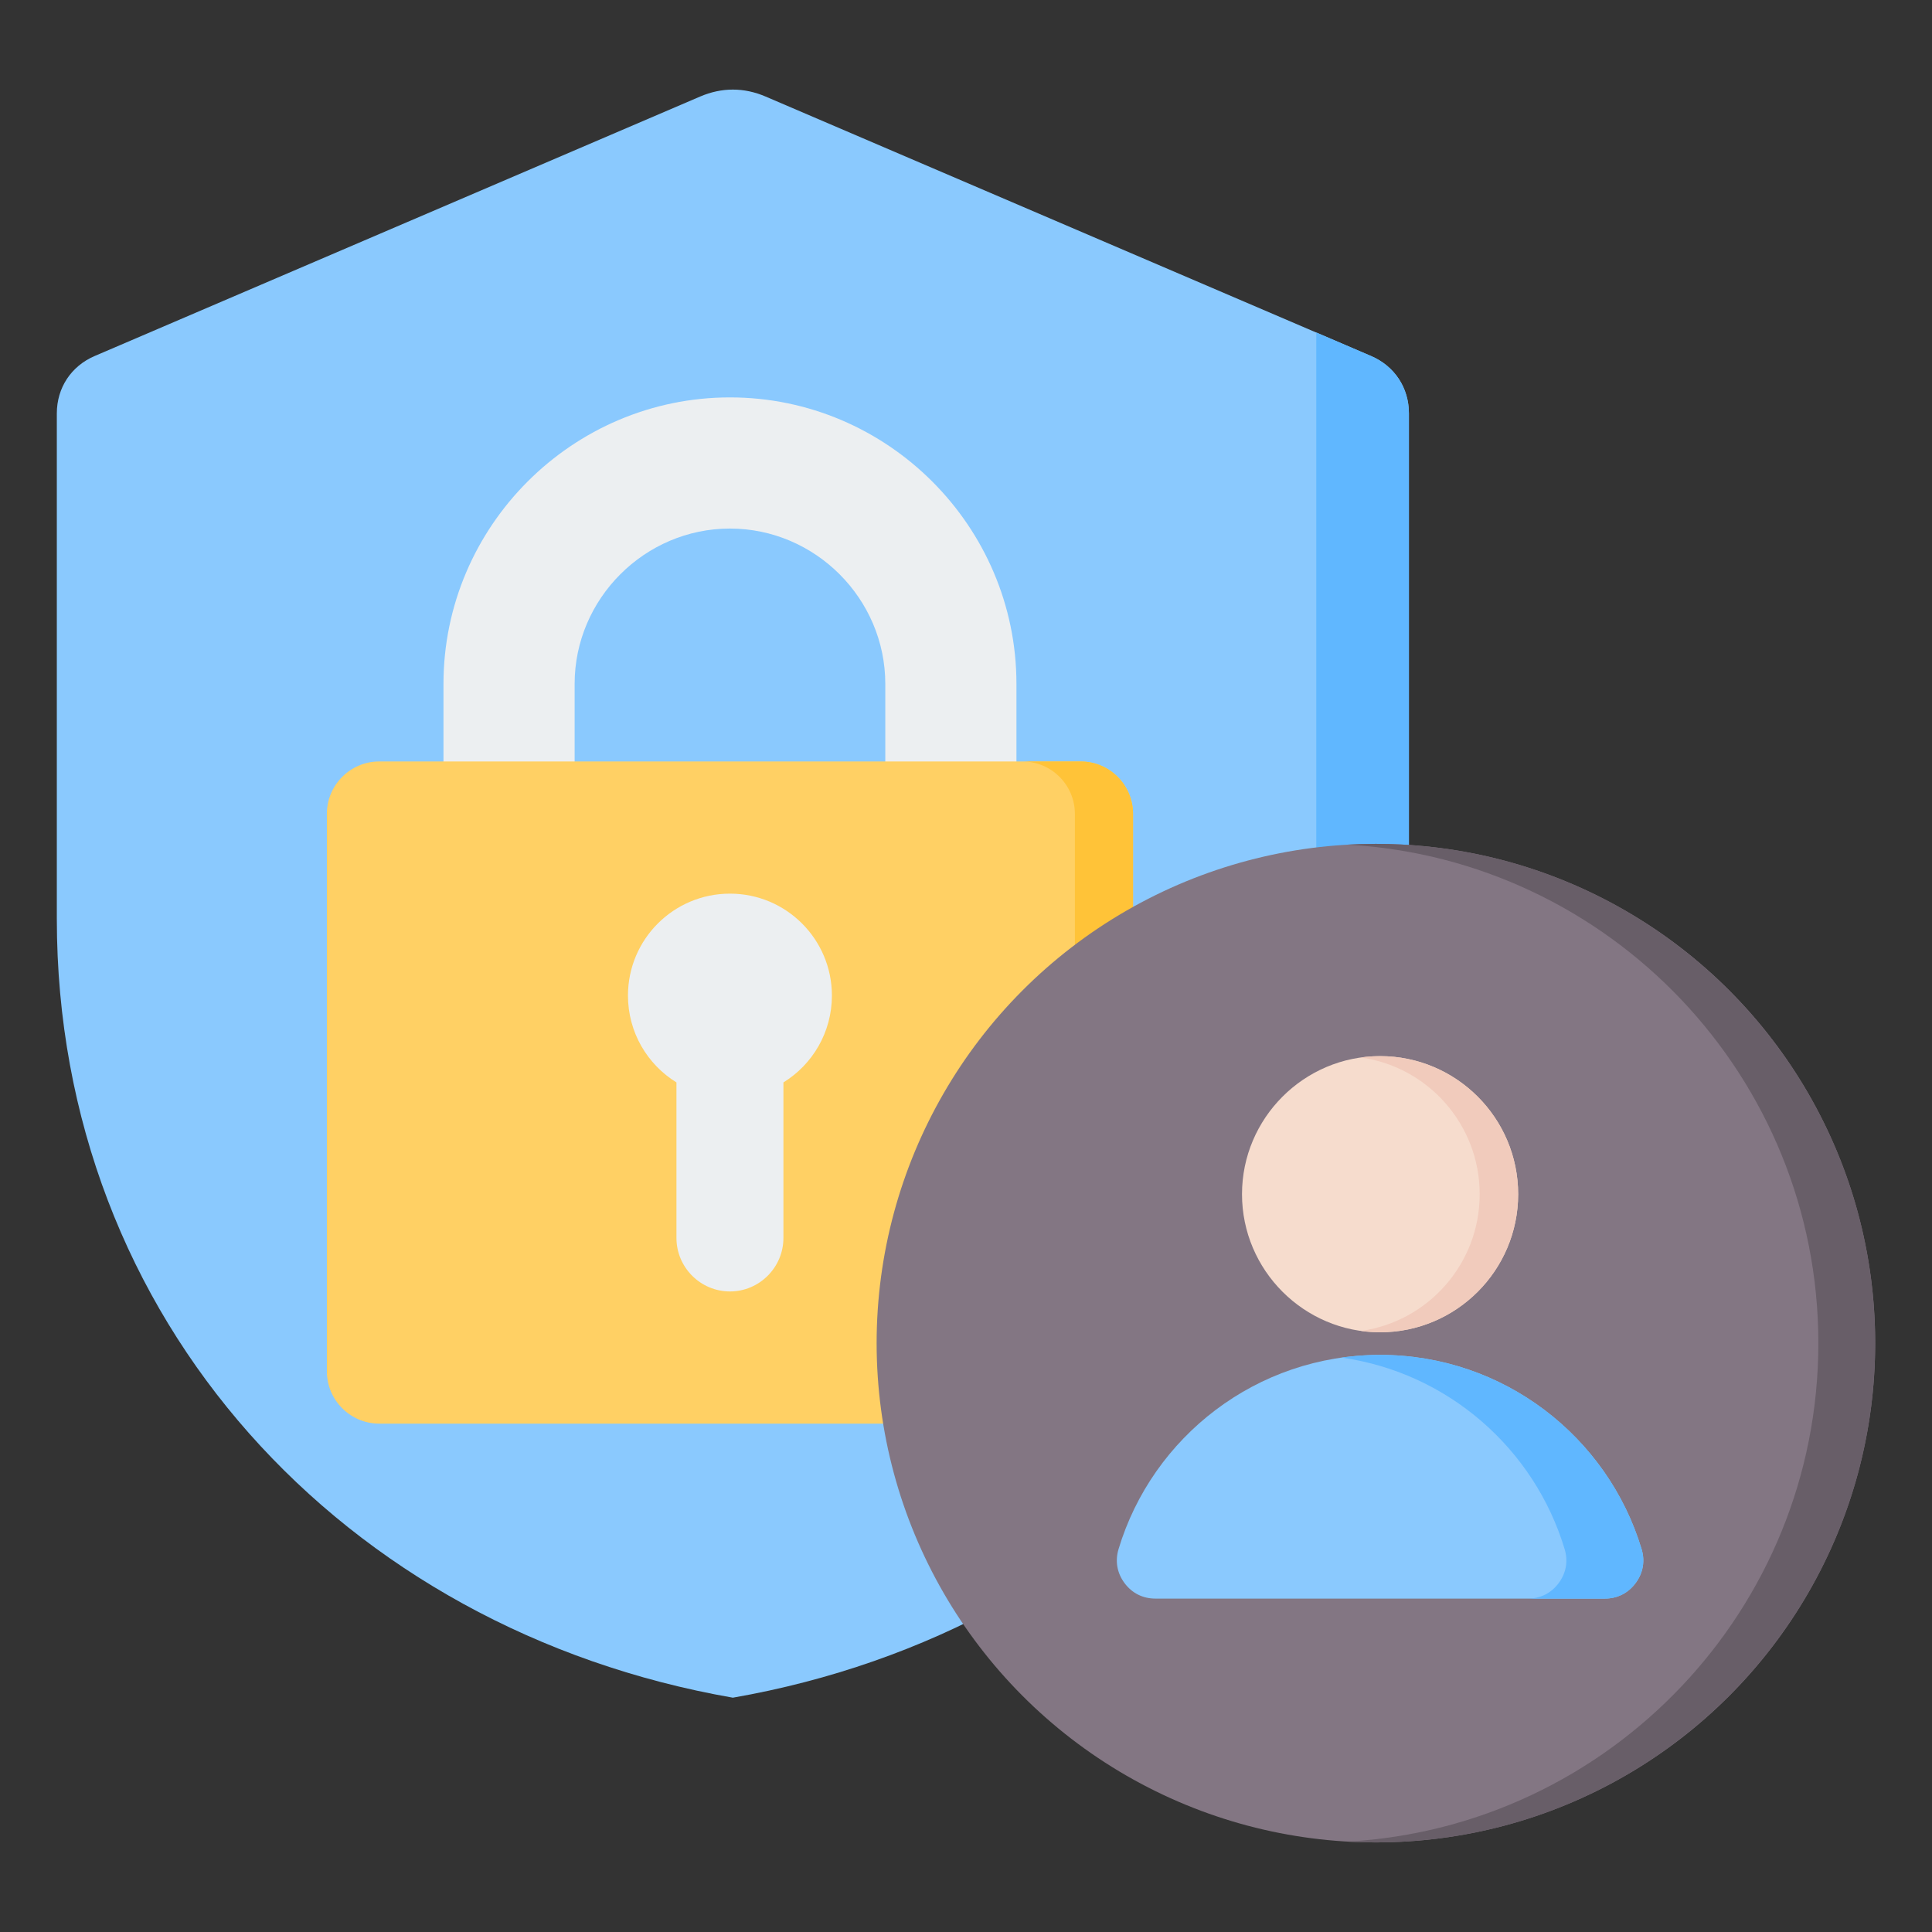 <svg clip-rule="evenodd" fill-rule="evenodd" stroke-linejoin="round" stroke-miterlimit="2" viewBox="0 0 510 510" xmlns="http://www.w3.org/2000/svg"><rect x="0" y="0" width="510" height="510" fill="#333333" stroke="none"/><g id="Artboard481"><g><g><path d="m202.095 25.483 159.854 68.505c6.191 2.662 9.967 8.388 9.967 15.137v133.449c0 105.898-75.84 187.683-178.458 205.575-102.617-17.892-178.458-99.677-178.458-205.575v-133.449c0-6.749 3.777-12.475 9.968-15.137l159.854-68.505c5.726-2.445 11.546-2.445 17.273 0z" fill="#8ac9fe"/><path d="m347.462 87.766 14.487 6.222c6.191 2.662 9.967 8.388 9.967 15.137v133.449c0 36.094-8.791 69.371-24.454 98.252z" fill="#60b7ff"/></g><g><path d="m268.316 258.137-34.62-3.648v-73.96c0-22.494-18.51-41.004-41.004-41.004-22.493 0-41.003 18.51-41.003 41.004v77.608l-34.621-9.183v-68.425c0-41.596 34.013-75.624 75.624-75.624 41.596 0 75.624 34.028 75.624 75.624z" fill="#eceff1"/><path d="m100.11 201.007h185.165c7.615 0 13.822 6.207 13.822 13.822v147.169c0 7.599-6.207 13.807-13.822 13.807h-185.165c-7.615 0-13.823-6.208-13.823-13.807v-147.169c0-7.615 6.208-13.822 13.823-13.822z" fill="#ffd064"/><path d="m269.916 201.007h15.359c7.615 0 13.822 6.207 13.822 13.822v147.169c0 7.599-6.207 13.807-13.822 13.807h-15.359c7.616 0 13.823-6.208 13.823-13.807v-147.169c0-7.615-6.207-13.822-13.823-13.822z" fill="#ffc338"/><path d="m192.692 235.899c14.863 0 26.91 12.047 26.91 26.909 0 9.695-5.12 18.19-12.799 22.926v41.068c0 7.759-6.352 14.11-14.111 14.11-7.775 0-14.126-6.351-14.126-14.11v-41.068c-7.679-4.736-12.799-13.231-12.799-22.926 0-14.862 12.047-26.909 26.925-26.909z" fill="#eceff1"/></g><g><circle cx="363.204" cy="354.555" fill="#837683" r="131.796"/><path d="m355.704 222.969c2.482-.14 4.983-.21 7.5-.21 72.74 0 131.796 59.055 131.796 131.796 0 72.74-59.056 131.796-131.796 131.796-2.517 0-5.018-.071-7.5-.21 69.256-3.893 124.296-61.363 124.296-131.586 0-70.224-55.04-127.693-124.296-131.586z" fill="#685e68"/></g><g><path d="m305 421.991h118.607c3.324 0 6.174-1.43 8.153-4.094 1.978-2.663 2.537-5.818 1.573-8.989-8.939-29.65-36.458-51.249-69.025-51.249-32.568 0-60.095 21.599-69.034 51.249-.955 3.171-.406 6.326 1.573 8.989 1.979 2.664 4.838 4.094 8.153 4.094z" fill="#8ac9fe"/><path d="m423.607 421.991c3.324 0 6.174-1.43 8.153-4.094 1.978-2.663 2.537-5.818 1.573-8.989-8.939-29.65-36.458-51.249-69.025-51.249-3.451 0-6.842.245-10.157.711 28.026 3.957 50.876 24.026 58.868 50.538.964 3.171.415 6.326-1.564 8.989-1.979 2.664-4.838 4.094-8.153 4.094z" fill="#60b7ff"/><path d="m364.308 351.689c20.076 0 36.449-16.373 36.449-36.449 0-20.077-16.373-36.449-36.449-36.449-20.077 0-36.449 16.372-36.449 36.449 0 20.076 16.372 36.449 36.449 36.449z" fill="#f6dccd"/><path d="m364.308 278.791c20.127 0 36.449 16.321 36.449 36.449 0 20.135-16.322 36.449-36.449 36.449-1.726 0-3.425-.119-5.083-.347 17.726-2.478 31.375-17.692 31.375-36.102 0-18.403-13.649-33.625-31.375-36.094 1.658-.229 3.357-.355 5.083-.355z" fill="#f1cbbc"/></g></g></g></svg>